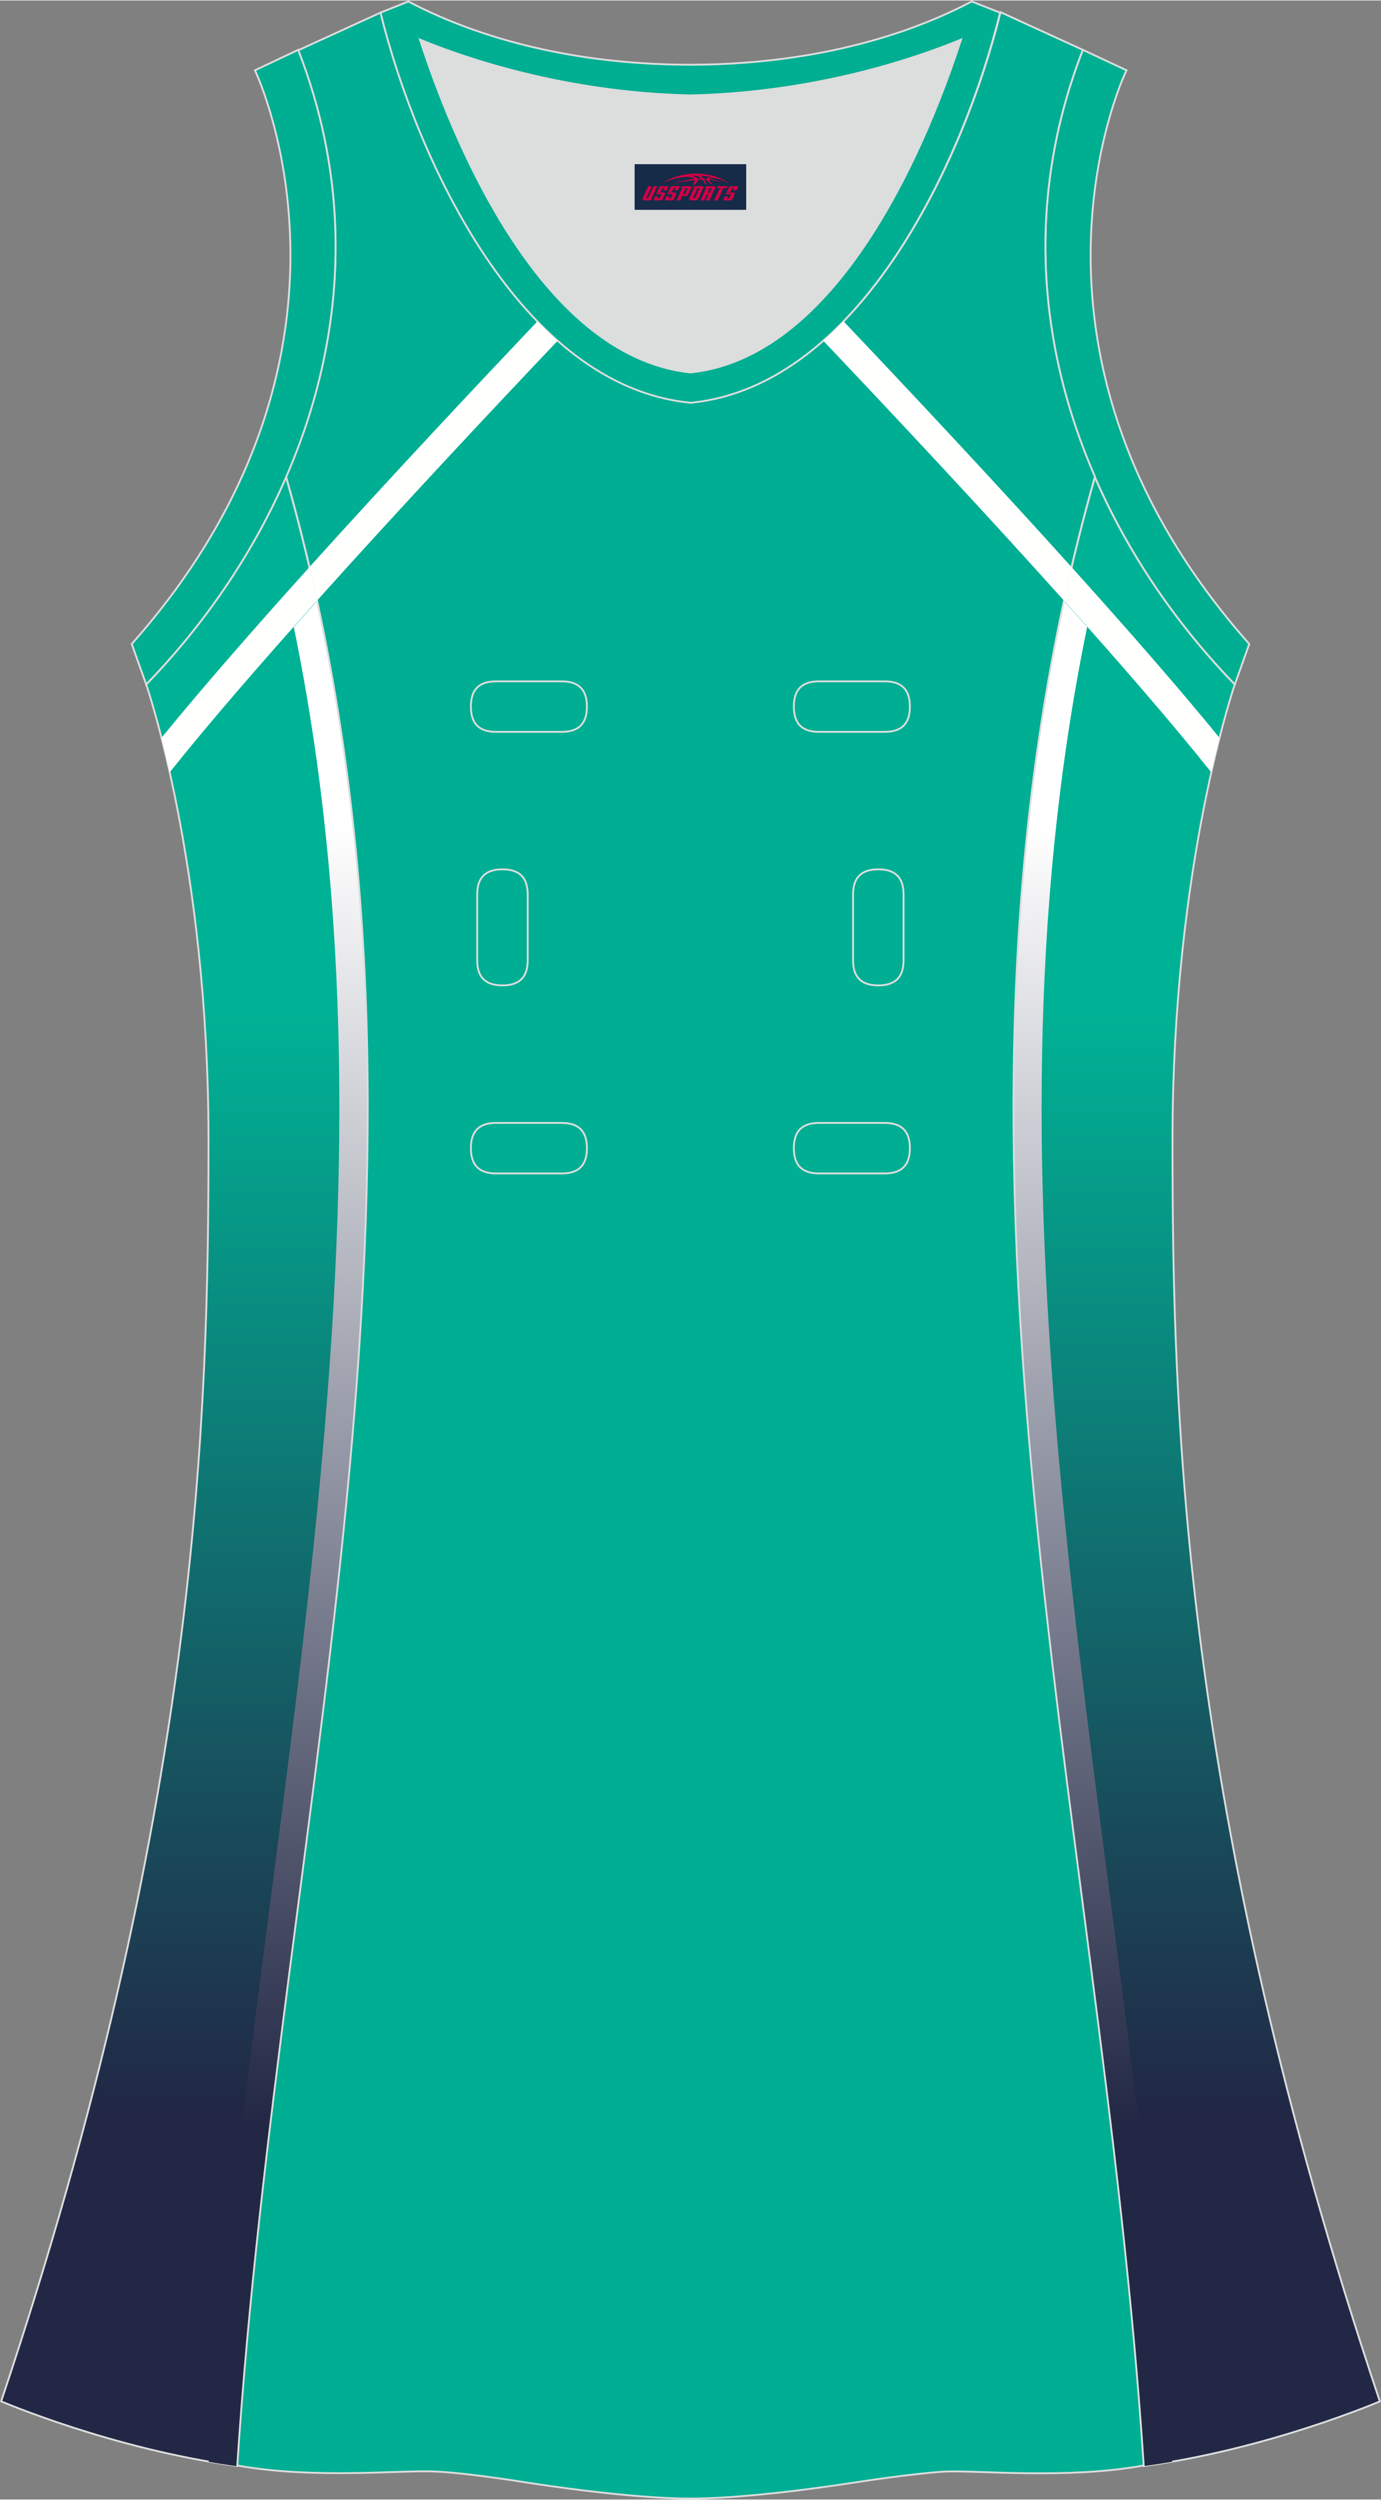 <?xml version="1.0" encoding="utf-8"?>
<!-- Generator: Adobe Illustrator 24.0.1, SVG Export Plug-In . SVG Version: 6.00 Build 0)  -->
<svg xmlns="http://www.w3.org/2000/svg" xmlns:xlink="http://www.w3.org/1999/xlink" version="1.1" id="图层_1" x="0px" y="0px" width="297.02px" height="537.6px" viewBox="0 0 297.06 537.47" enable-background="new 0 0 297.06 537.47" xml:space="preserve">
<rect x="0" y="0" width="297.06" height="537.47" fill="#808080" stroke="none"/>
<g>
	
		<linearGradient id="SVGID_1_" gradientUnits="userSpaceOnUse" x1="-12033.566" y1="543.043" x2="-12033.566" y2="306.029" gradientTransform="matrix(-1 0 0 1 -11776.16 -88.276)">
		<stop offset="0" style="stop-color:#212745"/>
		<stop offset="1" style="stop-color:#00B295"/>
	</linearGradient>
	<path fill="url(#SVGID_1_)" stroke="#DCDDDD" stroke-width="0.4" stroke-miterlimit="22.926" d="M265.61,147.11   c0,0-13.4,38.7-13.4,97.99s2,144.18,44.6,271.27c0,0-24,10.3-50.79,13.9c-9.3-142.68-51.29-284.06-10.5-427.75   C242.82,119.32,253.42,134.51,265.61,147.11z"/>
	
		<linearGradient id="SVGID_2_" gradientUnits="userSpaceOnUse" x1="-1953.361" y1="543.034" x2="-1953.361" y2="306.02" gradientTransform="matrix(1 0 0 1 1993.011 -88.276)">
		<stop offset="0" style="stop-color:#212745"/>
		<stop offset="1" style="stop-color:#00B295"/>
	</linearGradient>
	<path fill="url(#SVGID_2_)" stroke="#DCDDDD" stroke-width="0.4" stroke-miterlimit="22.926" d="M31.45,147.1   c0,0,13.4,38.7,13.4,97.99s-2,144.18-44.6,271.27c0,0,24,10.3,50.79,13.9c9.3-142.68,51.29-284.06,10.5-427.75   C54.23,119.31,43.64,134.5,31.45,147.1z"/>
	
		<linearGradient id="SVGID_3_" gradientUnits="userSpaceOnUse" x1="-1932.228" y1="546.324" x2="-1927.561" y2="265.657" gradientTransform="matrix(1 0 0 1 1993.011 -88.276)">
		<stop offset="0" style="stop-color:#212744"/>
		<stop offset="1" style="stop-color:#FFFFFF"/>
	</linearGradient>
	<path fill="url(#SVGID_3_)" d="M79.04,242.93l-0.01,1.29c-0.01,1.55-0.03,3.11-0.06,4.66c-0.01,0.56-0.02,1.11-0.03,1.66   c-0.03,1.72-0.07,3.43-0.11,5.15c-0.02,0.79-0.04,1.58-0.06,2.37c-0.03,1.16-0.07,2.31-0.11,3.47c-0.05,1.38-0.09,2.76-0.15,4.14   c-0.03,0.89-0.07,1.77-0.1,2.66c-0.04,1.09-0.09,2.19-0.14,3.28l-0.06,1.34c-0.11,2.32-0.23,4.64-0.36,6.96l-0.04,0.63   c-4.29,75.72-18.42,151.22-25.03,227.02c-0.99,11.32-0.94,10.48-1.73,22.6c0,0,0,0,0.01,0v0.01v0.01v0.01v0.01v0.01v0.01v0.01v0.01   v0.01v0.01v0.01v0.01l0,0v0.01v0.01v0.01c-0.39-0.05-0.78-0.1-1.17-0.16l-0.09-0.01h-0.01c-0.39-0.06-0.78-0.11-1.16-0.17   l-0.07-0.01h-0.02l-0.1-0.02c-0.35-0.05-0.71-0.11-1.06-0.16l-0.06-0.01h-0.03l-0.1-0.02c-0.35-0.06-0.71-0.11-1.06-0.17   l-0.05-0.01l-0.04-0.01c-0.38-0.06-0.77-0.13-1.15-0.19c0.93-10.62,1.03-12.54,2.02-23.75C57.9,381.44,88.58,258.38,63.2,134.76   c1.65-1.86,3.32-3.72,5-5.6l0.06,0.27l0.03,0.14c0.47,2.2,0.93,4.4,1.37,6.59l0.02,0.12c0.44,2.21,0.86,4.41,1.27,6.62l0.01,0.07   c0.41,2.22,0.8,4.44,1.17,6.67l0,0v0.01c0.37,2.22,0.73,4.44,1.07,6.66l0.01,0.08c0.34,2.21,0.66,4.42,0.96,6.63l0.01,0.08   c0.31,2.2,0.59,4.4,0.87,6.6l0.02,0.13c0.27,2.17,0.52,4.33,0.76,6.5l0.03,0.27c0.24,2.16,0.46,4.31,0.67,6.47l0.02,0.21   c0.21,2.16,0.4,4.33,0.58,6.49l0.02,0.21c0.18,2.17,0.35,4.34,0.5,6.52l0.01,0.17c0.15,2.16,0.29,4.32,0.42,6.48l0.02,0.27   c0.13,2.15,0.24,4.31,0.34,6.46l0.01,0.21c0.1,2.16,0.19,4.31,0.26,6.47l0.01,0.24c0.07,2.16,0.14,4.33,0.19,6.49v0.16   c0.1,4.43,0.16,8.85,0.17,13.27v0.03C79.06,238.75,79.05,240.84,79.04,242.93z"/>
	
		<linearGradient id="SVGID_4_" gradientUnits="userSpaceOnUse" x1="-12431.176" y1="546.326" x2="-12426.508" y2="265.659" gradientTransform="matrix(-1 0 0 1 -12194.906 -88.276)">
		<stop offset="0" style="stop-color:#212744"/>
		<stop offset="1" style="stop-color:#FFFFFF"/>
	</linearGradient>
	<path fill="url(#SVGID_4_)" d="M218.02,242.93l0.01,1.29c0.01,1.55,0.03,3.11,0.06,4.66c0.01,0.56,0.02,1.11,0.03,1.66   c0.03,1.72,0.07,3.43,0.11,5.15c0.02,0.79,0.04,1.58,0.06,2.37c0.03,1.16,0.07,2.31,0.11,3.47c0.05,1.38,0.1,2.76,0.15,4.14   c0.03,0.89,0.07,1.77,0.1,2.66c0.05,1.09,0.09,2.19,0.14,3.28l0.06,1.34c0.11,2.32,0.23,4.64,0.36,6.96l0.03,0.63   c4.29,75.72,18.42,151.22,25.03,227.02c0.99,11.32,0.94,10.48,1.73,22.6c0,0,0,0-0.01,0v0.01v0.01l0,0v0.01v0.01v0.01v0.01v0.01   l0,0v0.01v0.01v0.01l0,0v0.01v0.01v0.01c0.39-0.05,0.78-0.1,1.17-0.16l0.09-0.02h0.01c0.39-0.06,0.78-0.11,1.16-0.17l0.07-0.01   h0.02l0.1-0.02c0.35-0.05,0.71-0.11,1.06-0.16l0.06-0.01h0.03l0.1-0.02c0.35-0.06,0.71-0.11,1.06-0.17l0.05-0.01l0.04-0.01   c0.38-0.06,0.77-0.13,1.15-0.19c-0.93-10.62-1.03-12.53-2.02-23.75c-10.99-124.18-41.67-247.24-16.29-370.86   c-1.65-1.86-3.32-3.72-5-5.6l-0.06,0.27l-0.03,0.14c-0.47,2.2-0.93,4.4-1.37,6.59l-0.02,0.12c-0.44,2.21-0.86,4.41-1.27,6.62   l-0.01,0.07c-0.41,2.22-0.8,4.44-1.17,6.67l0,0l0,0c-0.37,2.22-0.73,4.44-1.07,6.66l-0.01,0.08c-0.34,2.21-0.66,4.42-0.97,6.63   l-0.01,0.08c-0.31,2.2-0.59,4.4-0.87,6.6l-0.02,0.13c-0.27,2.17-0.52,4.33-0.76,6.5l-0.03,0.27c-0.24,2.16-0.46,4.31-0.67,6.46   l-0.02,0.21c-0.21,2.16-0.4,4.33-0.58,6.49l-0.02,0.21c-0.18,2.17-0.35,4.34-0.5,6.52l-0.01,0.17c-0.15,2.16-0.29,4.32-0.42,6.48   l-0.02,0.27c-0.13,2.15-0.24,4.31-0.34,6.46l-0.01,0.21c-0.1,2.16-0.19,4.31-0.26,6.47l-0.01,0.24c-0.07,2.16-0.14,4.33-0.19,6.49   v0.16c-0.1,4.43-0.16,8.85-0.17,13.27v0.02C218,238.75,218,240.84,218.02,242.93z"/>
	<path fill="#00AE91" stroke="#DCDDDD" stroke-width="0.4" stroke-miterlimit="22.926" d="M232.92,10.62   c-20.3,52.09,0.5,103.29,32.7,136.48l3.1-8.7c-54.49-61.49-27.69-120.88-26.4-123.38L232.92,10.62z"/>
	<path fill="#DCDDDD" d="M90.34,8.42c6.3,19.7,25.2,68.09,58.19,71.59c33-3.5,51.79-51.89,58.19-71.59c-9.7,4-31.19,11.4-58.19,12   C121.53,19.82,100.04,12.42,90.34,8.42z"/>
	<path fill="#00AE92" stroke="#DCDDDD" stroke-width="0.4" stroke-miterlimit="22.926" d="M81.84,2.62   c7.7,31.4,30.1,80.29,66.49,83.99c0.1,0,0.1,0,0.2,0h0.1c36.4-3.7,58.79-52.59,66.49-83.99l-6.1-2.4   c-17.7,9.3-39.1,13.6-60.59,13.6c-21.5,0-42.89-4.3-60.59-13.6L81.84,2.62L81.84,2.62L81.84,2.62z M148.53,80.01   c-33-3.5-51.79-51.9-58.19-71.59c9.7,4,31.2,11.4,58.19,12c27-0.6,48.49-8,58.19-12C200.32,28.12,181.53,76.51,148.53,80.01z"/>
	<path fill="#00AE93" stroke="#DCDDDD" stroke-width="0.4" stroke-miterlimit="22.926" d="M148.53,537.26c0,0,10.9,0.3,35-3.4   c0,0,12.7-2,19.8-2.4c7-0.3,26.1,1.7,42.69-1.3c-9.3-142.68-51.29-284.07-10.5-427.75c-12-27.5-15.2-59.49-2.6-91.79l-17.7-8.1   c-7.7,31.4-30.1,80.29-66.49,83.99h-0.1h-0.2c-36.49-3.6-58.89-52.59-66.59-83.89l-17.7,8.1c12.6,32.2,9.4,64.19-2.6,91.69   c40.9,143.68-1.2,285.06-10.5,427.75c16.6,3,35.6,0.9,42.69,1.3c7,0.3,19.8,2.4,19.8,2.4   C137.63,537.56,148.53,537.26,148.53,537.26z"/>
	<path fill="#00AE91" stroke="#DCDDDD" stroke-width="0.4" stroke-miterlimit="22.926" d="M64.14,10.62   c20.3,52.19-0.5,103.29-32.7,136.48l-3.1-8.7c54.49-61.49,27.7-120.88,26.5-123.38L64.14,10.62z"/>
	<path fill="#FFFFFE" d="M66.55,121.88c-11.8,13.09-23.06,25.96-31.82,36.71c0.55,2.19,1.15,4.66,1.77,7.42   c8.35-10.48,19.64-23.49,31.68-36.92C67.65,126.69,67.11,124.29,66.55,121.88z"/>
	<g>
		<path fill="#FFFFFE" d="M181.46,69.02c13.35,14.06,31.76,33.68,49.03,52.84c-0.56,2.4-1.1,4.81-1.63,7.21    c-18.01-20.08-37.7-41.06-51.77-55.88C178.59,71.87,180.05,70.48,181.46,69.02z"/>
		<path fill="#FFFFFE" d="M115.58,69.03c-13.34,14.06-31.75,33.67-49.01,52.82c0.56,2.4,1.11,4.8,1.63,7.21    c18-20.07,37.68-41.05,51.74-55.86C118.45,71.88,117,70.49,115.58,69.03z"/>
	</g>
	<path fill="#FFFFFE" d="M230.5,121.88c11.8,13.09,23.06,25.96,31.82,36.7c-0.55,2.19-1.15,4.66-1.77,7.42   c-8.35-10.48-19.64-23.49-31.68-36.92C229.39,126.69,229.95,124.29,230.5,121.88z"/>
	
	<g>
		<path fill="none" stroke="#DCDDDD" stroke-width="0.4" stroke-miterlimit="22.926" d="M176.16,146.44c-3.64,0-5.4,1.77-5.4,5.43    c0,3.65,1.77,5.43,5.4,5.43h14.16c3.64,0,5.4-1.78,5.4-5.43s-1.77-5.43-5.4-5.43H176.16z"/>
		<path fill="none" stroke="#DCDDDD" stroke-width="0.4" stroke-miterlimit="22.926" d="M106.69,146.44c-3.64,0-5.4,1.77-5.4,5.43    c0,3.65,1.77,5.43,5.4,5.43h14.16c3.64,0,5.4-1.78,5.4-5.43s-1.77-5.43-5.4-5.43H106.69z"/>
		<path fill="none" stroke="#DCDDDD" stroke-width="0.4" stroke-miterlimit="22.926" d="M176.16,241.41c-3.64,0-5.4,1.78-5.4,5.43    s1.77,5.43,5.4,5.43h14.16c3.64,0,5.4-1.78,5.4-5.43s-1.77-5.43-5.4-5.43H176.16z"/>
		<path fill="none" stroke="#DCDDDD" stroke-width="0.4" stroke-miterlimit="22.926" d="M106.69,241.41c-3.64,0-5.4,1.78-5.4,5.43    s1.77,5.43,5.4,5.43h14.16c3.64,0,5.4-1.78,5.4-5.43s-1.77-5.43-5.4-5.43H106.69z"/>
		<path fill="none" stroke="#DCDDDD" stroke-width="0.4" stroke-miterlimit="22.926" d="M102.65,206.43c0,3.64,1.77,5.4,5.43,5.4    c3.65,0,5.43-1.77,5.43-5.4v-14.16c0-3.64-1.78-5.4-5.43-5.4s-5.43,1.77-5.43,5.4V206.43z"/>
		<path fill="none" stroke="#DCDDDD" stroke-width="0.4" stroke-miterlimit="22.926" d="M194.36,192.27c0-3.64-1.78-5.4-5.43-5.4    s-5.43,1.77-5.43,5.4v14.16c0,3.64,1.78,5.4,5.43,5.4s5.43-1.77,5.43-5.4V192.27z"/>
	</g>
</g>
<g id="tag_logo">
	<rect y="35.21" fill="#162B48" width="24" height="9.818" x="136.51"/>
	<g>
		<path fill="#D30044" d="M152.47,38.4l0.005-0.011c0.131-0.311,1.085-0.262,2.351,0.071c0.715,0.24,1.44,0.54,2.193,0.9    c-0.218-0.147-0.447-0.289-0.682-0.42l0.011,0.005l-0.011-0.005c-1.478-0.845-3.218-1.418-5.1-1.62    c-1.282-0.115-1.658-0.082-2.411-0.055c-2.449,0.142-4.68,0.905-6.458,2.095c1.26-0.638,2.722-1.075,4.195-1.336    c1.467-0.18,2.476-0.033,2.771,0.344c-1.691,0.175-3.469,0.633-4.555,1.075c1.156-0.338,2.967-0.665,4.647-0.813    c0.016,0.251-0.115,0.567-0.415,0.96h0.475c0.376-0.382,0.584-0.725,0.595-1.004c0.333-0.022,0.66-0.033,0.971-0.033    C151.3,38.84,151.51,39.19,151.71,39.58h0.262c-0.125-0.344-0.295-0.687-0.518-1.036c0.207,0,0.393,0.005,0.567,0.011    c0.104,0.267,0.496,0.66,1.058,1.025h0.245c-0.442-0.365-0.753-0.753-0.835-1.004c1.047,0.065,1.696,0.224,2.885,0.513    C154.29,38.66,153.55,38.49,152.47,38.4z M150.03,38.31c-0.164-0.295-0.655-0.485-1.402-0.551    c0.464-0.033,0.922-0.055,1.364-0.055c0.311,0.147,0.589,0.344,0.84,0.589C150.57,38.29,150.3,38.3,150.03,38.31z M152.01,38.36c-0.224-0.016-0.458-0.027-0.715-0.044c-0.147-0.202-0.311-0.398-0.502-0.6c0.082,0,0.164,0.005,0.24,0.011    c0.72,0.033,1.429,0.125,2.138,0.273C152.5,37.96,152.12,38.12,152.01,38.36z"/>
		<path fill="#D30044" d="M139.43,39.94L138.26,42.49C138.08,42.86,138.35,43,138.83,43l0.873,0.005    c0.115,0,0.251-0.049,0.327-0.175l1.342-2.891H140.59L139.37,42.57H139.2c-0.147,0-0.185-0.033-0.147-0.125l1.156-2.504H139.43L139.43,39.94z M141.29,41.29h1.271c0.36,0,0.584,0.125,0.442,0.425L142.53,42.75C142.43,42.97,142.16,43,141.93,43H141.01c-0.267,0-0.442-0.136-0.349-0.333l0.235-0.513h0.742L141.46,42.53C141.44,42.58,141.48,42.59,141.54,42.59h0.18    c0.082,0,0.125-0.016,0.147-0.071l0.376-0.813c0.011-0.022,0.011-0.044-0.055-0.044H141.12L141.29,41.29L141.29,41.29z M142.11,41.22h-0.78l0.475-1.025c0.098-0.218,0.338-0.256,0.578-0.256H143.83L143.44,40.78L142.66,40.9l0.262-0.562H142.63c-0.082,0-0.12,0.016-0.147,0.071L142.11,41.22L142.11,41.22z M143.7,41.29L143.53,41.66h1.069c0.06,0,0.06,0.016,0.049,0.044    L144.27,42.52C144.25,42.57,144.21,42.59,144.13,42.59H143.95c-0.055,0-0.104-0.011-0.082-0.06l0.175-0.376H143.3L143.07,42.67C142.97,42.86,143.15,43,143.42,43h0.916c0.24,0,0.502-0.033,0.605-0.251l0.475-1.031c0.142-0.3-0.082-0.425-0.442-0.425H143.7L143.7,41.29z M144.51,41.22l0.371-0.818c0.022-0.055,0.06-0.071,0.147-0.071h0.295L145.06,40.89l0.791-0.115l0.387-0.845H144.79c-0.24,0-0.48,0.038-0.578,0.256L143.74,41.22L144.51,41.22L144.51,41.22z M146.91,41.68h0.278c0.087,0,0.153-0.022,0.202-0.115    l0.496-1.075c0.033-0.076-0.011-0.12-0.125-0.12H146.36l0.431-0.431h1.522c0.355,0,0.485,0.153,0.393,0.355l-0.676,1.445    c-0.06,0.125-0.175,0.333-0.644,0.327l-0.649-0.005L146.3,43H145.52l1.178-2.558h0.785L146.91,41.68L146.91,41.68z     M149.5,42.49c-0.022,0.049-0.06,0.076-0.142,0.076h-0.191c-0.082,0-0.109-0.027-0.082-0.076l0.944-2.051h-0.785l-0.987,2.138    c-0.125,0.273,0.115,0.415,0.453,0.415h0.72c0.327,0,0.649-0.071,0.769-0.322l1.085-2.384c0.093-0.202-0.06-0.355-0.415-0.355    h-1.533l-0.431,0.431h1.38c0.115,0,0.164,0.033,0.131,0.104L149.5,42.49L149.5,42.49z M152.22,41.36h0.278    c0.087,0,0.158-0.022,0.202-0.115l0.344-0.753c0.033-0.076-0.011-0.12-0.125-0.12h-1.402l0.425-0.431h1.527    c0.355,0,0.485,0.153,0.393,0.355l-0.529,1.124c-0.044,0.093-0.147,0.18-0.393,0.18c0.224,0.011,0.256,0.158,0.175,0.327    l-0.496,1.075h-0.785l0.54-1.167c0.022-0.055-0.005-0.087-0.104-0.087h-0.235L151.45,43h-0.785l1.178-2.558h0.785L152.22,41.36L152.22,41.36z M154.79,40.45L153.61,43h0.785l1.184-2.558H154.79L154.79,40.45z M156.3,40.38l0.202-0.431h-2.1l-0.295,0.431    H156.3L156.3,40.38z M156.28,41.29h1.271c0.36,0,0.584,0.125,0.442,0.425l-0.475,1.031c-0.104,0.218-0.371,0.251-0.605,0.251    h-0.916c-0.267,0-0.442-0.136-0.349-0.333l0.235-0.513h0.742L156.45,42.53c-0.022,0.049,0.022,0.06,0.082,0.06h0.18    c0.082,0,0.125-0.016,0.147-0.071l0.376-0.813c0.011-0.022,0.011-0.044-0.049-0.044h-1.069L156.28,41.29L156.28,41.29z     M157.09,41.22H156.31l0.475-1.025c0.098-0.218,0.338-0.256,0.578-0.256h1.451l-0.387,0.845l-0.791,0.115l0.262-0.562h-0.295    c-0.082,0-0.12,0.016-0.147,0.071L157.09,41.22z"/>
	</g>
</g>
</svg>